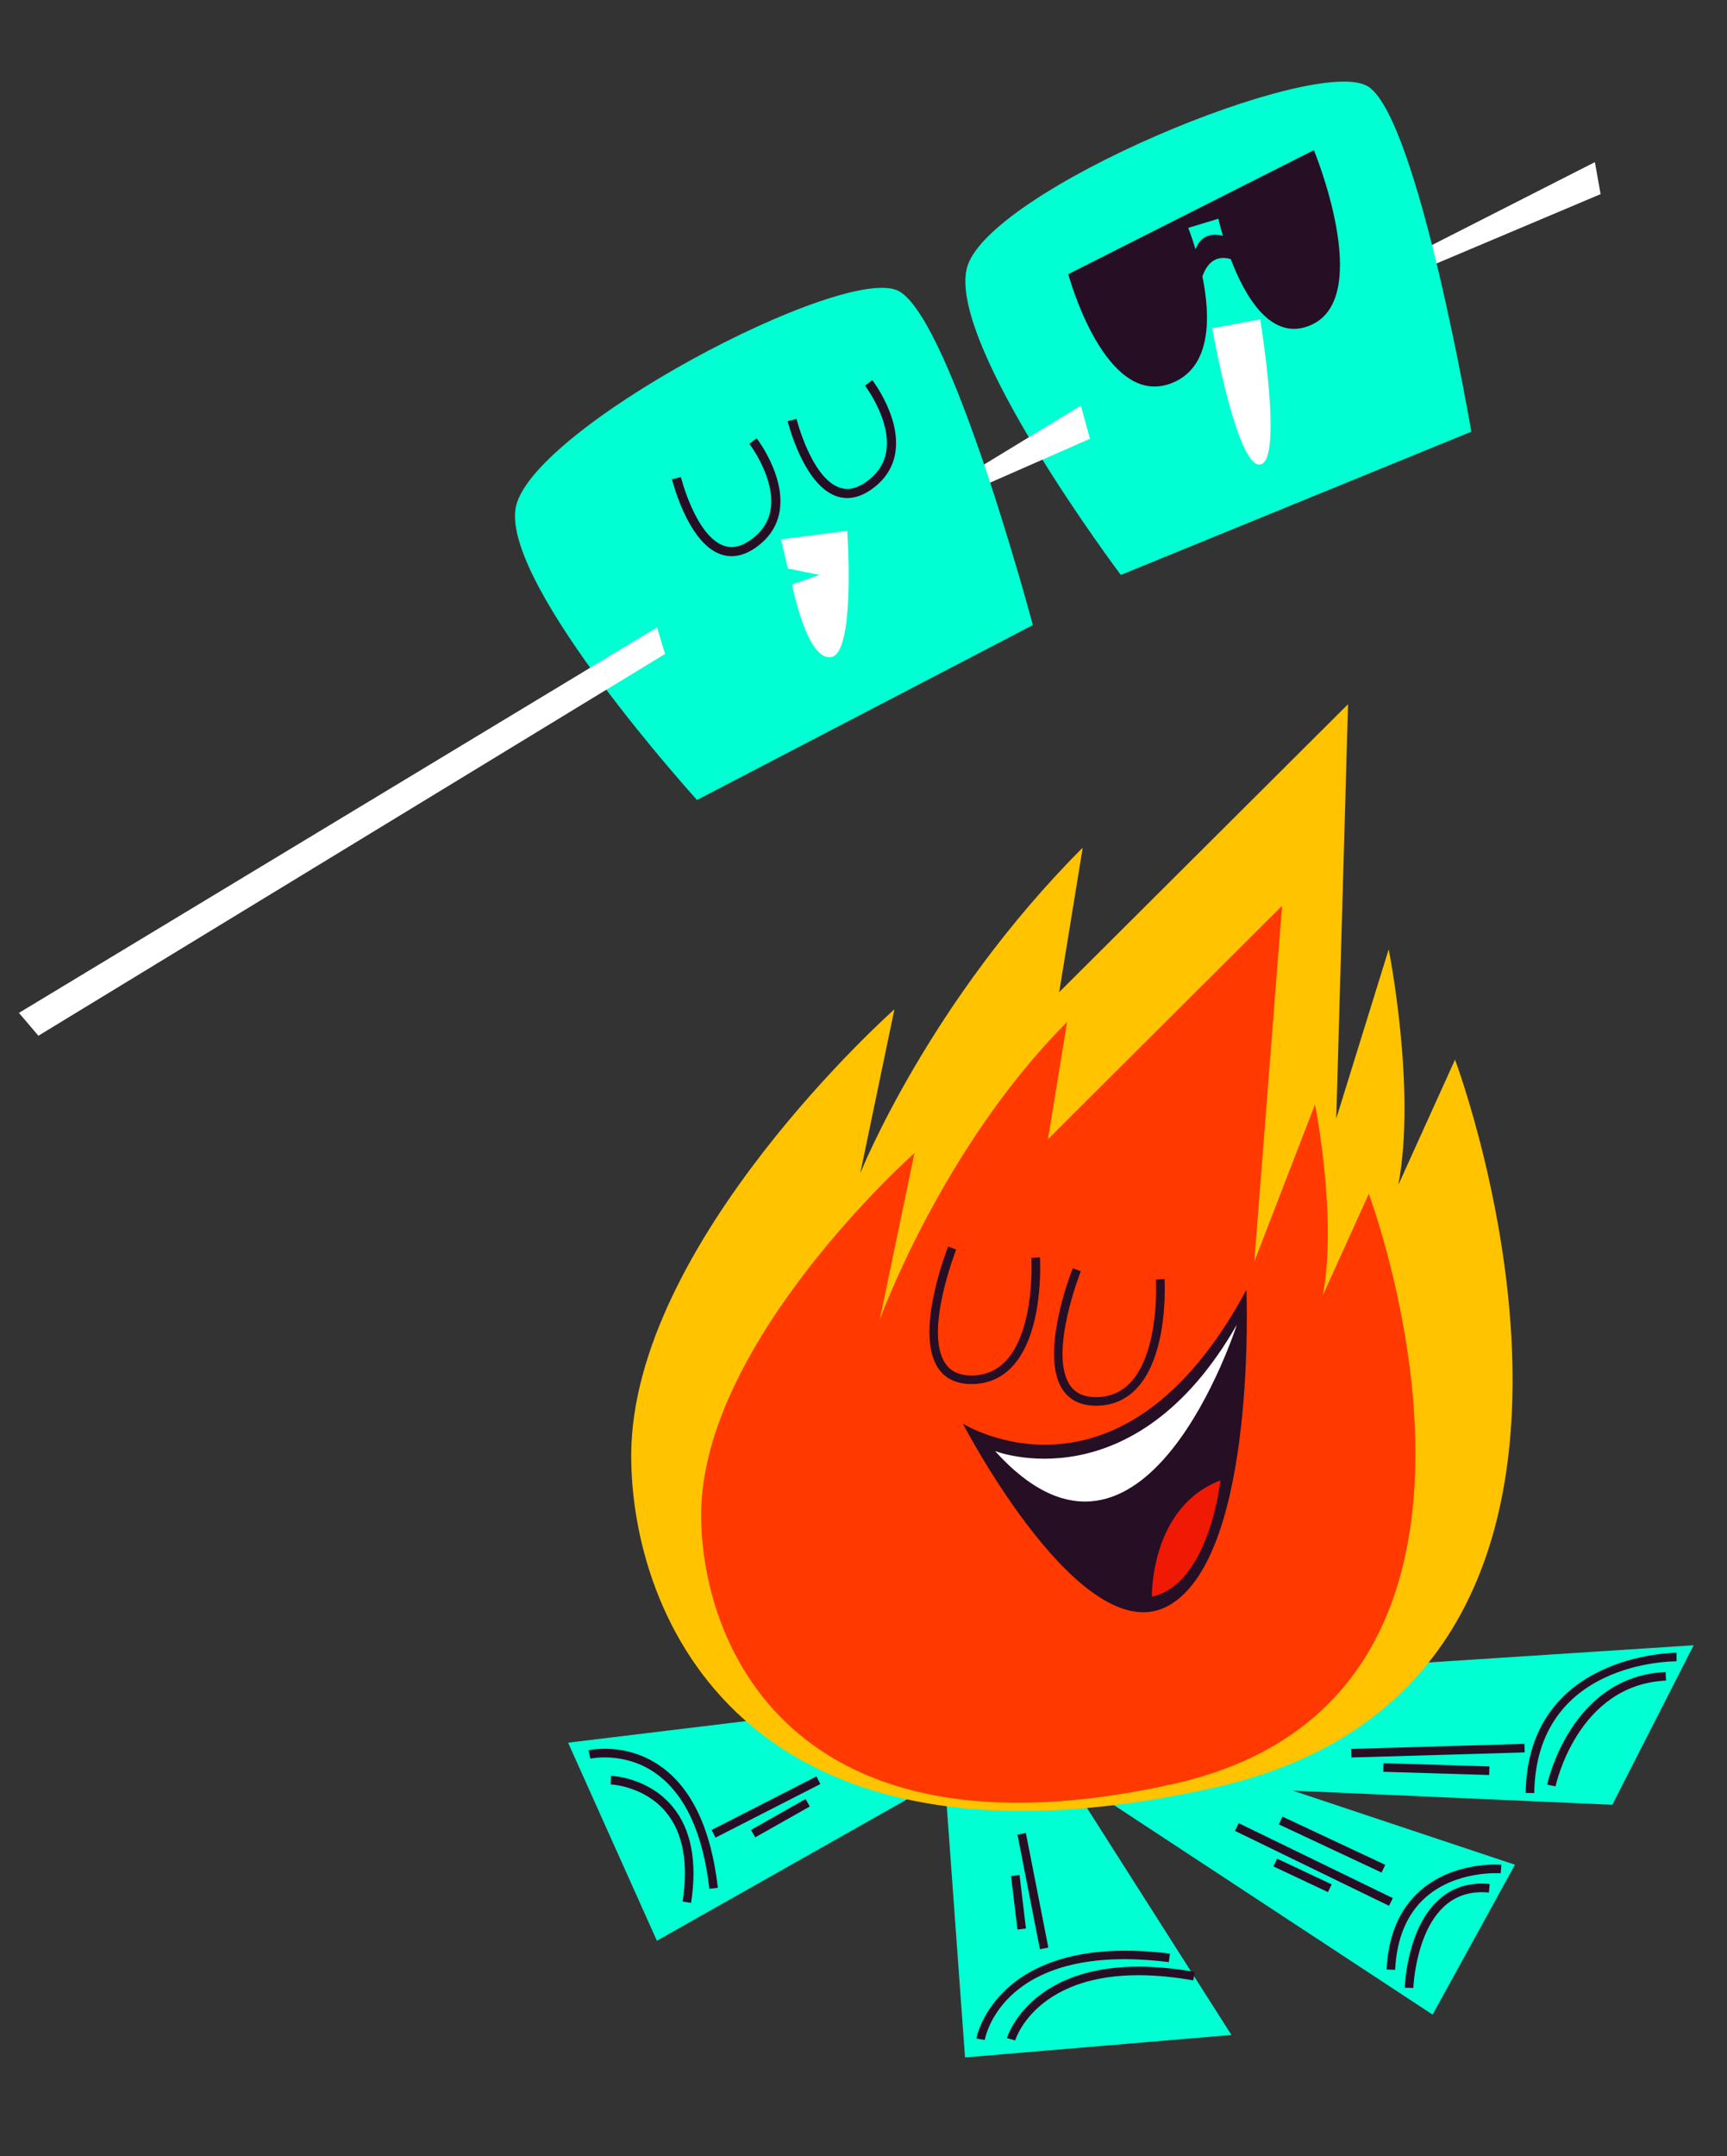 <?xml version="1.0" encoding="UTF-8"?>
<svg id="Capa_1" xmlns="http://www.w3.org/2000/svg" version="1.1" viewBox="0 0 1602.93 2000">
  <rect x="0" y="0" width="1602.93" height="2000" fill="#333333" stroke="none"/>
  <!-- Generator: Adobe Illustrator 30.1.0, SVG Export Plug-In . SVG Version: 2.1.1 Build 136)  -->
  <defs>
    <style>
      .st0 {
        fill: #ff3900;
      }

      .st1 {
        fill: #f01904;
      }

      .st2 {
        fill: #260e24;
      }

      .st3 {
        fill: #ffc300;
      }

      .st4 {
        fill: #fff;
      }

      .st5 {
        fill: #00ffd2;
      }
    </style>
  </defs>
  <g>
    <g>
      <polygon class="st5" points="876.84 1649.2 609.71 1800.15 527.29 1616.44 928.47 1567.78 1571.96 1526.07 1496.49 1674.03 1199.97 1660.93 1406.13 1729.64 1329.66 1868.67 988.06 1644.24 1142.97 1887.54 895.7 1908.39 876.84 1649.2"/>
      <path class="st2" d="M658.39,1751.94c-5.96-51.9-22.69-87.91-49.73-107.05-29.06-20.56-60.31-13.74-60.61-13.66l-1.79-7.74c1.4-.33,34.84-7.74,66.87,14.83,29.04,20.48,46.93,58.4,53.17,112.72l-7.9.91Z"/>
      <path class="st2" d="M914.01,1892.19l-7.83-1.35c.17-.99,18.9-98.84,179.68-78.74l-.99,7.88c-152.89-19.11-170.2,68.48-170.86,72.22Z"/>
      <path class="st2" d="M1294.9,1827.16l-7.93-.39c1.56-31.65,12.06-56.23,31.23-73.05,31.15-27.33,73.56-24.2,75.34-24.06l-.64,7.92c-.41-.04-40.95-2.95-69.51,22.16-17.47,15.35-27.05,38.03-28.49,67.43Z"/>
      <path class="st2" d="M1424,1663.17l-7.94-.13c2.01-128.79,137.07-130.02,140.01-130.02h.04l-.06,7.94c-5.15.03-130.15.55-132.05,122.21Z"/>
      <rect class="st2" x="1329.09" y="1591.67" width="7.95" height="98.35" transform="translate(-347.42 2923.58) rotate(-88.26)"/>
      <rect class="st2" x="1254.21" y="1619.8" width="160.95" height="7.95" transform="translate(-46.84 39.66) rotate(-1.67)"/>
      <rect class="st2" x="1204.99" y="1711.61" width="7.95" height="55.97" transform="translate(-879.83 2092.75) rotate(-64.8)"/>
      <rect class="st2" x="1215.54" y="1650.09" width="7.94" height="159" transform="translate(-869.18 2070.23) rotate(-64.08)"/>
      <rect class="st2" x="1232.39" y="1658.4" width="7.94" height="105.29" transform="translate(-837.66 2104.39) rotate(-64.89)"/>
      <rect class="st2" x="941.36" y="1739.46" width="7.94" height="50.01" transform="translate(-203.42 125.15) rotate(-6.84)"/>
      <rect class="st2" x="954.83" y="1699.87" width="7.94" height="108.29" transform="translate(-319.86 217.5) rotate(-11.1)"/>
      <rect class="st2" x="695.22" y="1682.52" width="58.19" height="7.94" transform="translate(-736.17 574.8) rotate(-29.48)"/>
      <rect class="st2" x="656.42" y="1672.03" width="109.25" height="7.94" transform="translate(-684.71 507.06) rotate(-27.06)"/>
      <path class="st2" d="M641.44,1765l-7.85-1.21c5.51-35.95.3-63.85-15.45-82.92-20.08-24.28-50.95-25.7-51.27-25.72l.27-7.94c1.4.05,34.62,1.48,57.03,28.51,17.34,20.9,23.14,50.93,17.27,89.27Z"/>
      <path class="st2" d="M942.23,1892.59l-7.65-2.16c.25-.88,26.55-87.45,174.35-61.34l-1.38,7.82c-140.78-24.84-165.09,54.89-165.32,55.69Z"/>
      <path class="st2" d="M1311.79,1843.96l-7.94-.24c.07-2.26,2.01-55.59,32.13-82.12,12.63-11.12,28.35-15.84,46.71-14.07l-.77,7.91c-16.02-1.57-29.75,2.5-40.66,12.11-27.54,24.23-29.45,75.89-29.46,76.41Z"/>
      <path class="st2" d="M1443.78,1656.95l-7.79-1.59c.21-1,21.51-100.4,109.96-104.46l.37,7.94c-82.35,3.79-102.35,97.17-102.54,98.11Z"/>
    </g>
    <g>
      <g>
        <path class="st3" d="M830.16,936.2l-31.68,152.04s63.45-158.99,206.45-301.99l-21.85,134.06,268.12-267.13-10.93,384.31,48.66-156.9s25.82,129.1,8.94,218.47l52.63-116.18s216.94,576.77-223.43,675.26c-440.37,98.49-541.21-162.86-541.21-307.84,0-197.61,244.29-414.1,244.29-414.1Z"/>
        <path class="st0" d="M848.74,1069.57l-32.19,154.51s57.95-160.14,173.83-276.03l-17.71,108.64,217.28-216.48-25.75,329.95,56.33-145.66s20.93,104.62,7.25,177.05l42.66-94.16s175.8,467.42-181.08,547.24c-356.88,79.82-438.59-131.98-438.59-249.48,0-160.14,197.97-335.58,197.97-335.58Z"/>
      </g>
      <g>
        <path class="st2" d="M901.66,1283.77c-13.87,0-24.25-4.94-30.85-14.67-22.22-32.78,7.99-109.66,9.29-112.91l7.38,2.94c-.3.76-29.96,76.2-10.09,105.52,5.1,7.52,13.05,11.19,24.27,11.19,12.74,0,23.49-4.57,31.96-13.57,27.39-29.13,23.7-94.87,23.66-95.52l7.93-.49c.17,2.84,3.92,69.84-25.8,101.46-10.04,10.66-22.75,16.06-37.75,16.06Z"/>
        <path class="st2" d="M1017.29,1303.86c-13.87,0-24.25-4.94-30.85-14.67-22.23-32.78,7.99-109.66,9.29-112.91l7.38,2.94c-.3.76-29.97,76.2-10.09,105.52,5.1,7.52,13.05,11.19,24.27,11.19,12.74,0,23.49-4.57,31.96-13.57,27.39-29.13,23.7-94.87,23.66-95.52l7.93-.49c.17,2.84,3.92,69.84-25.8,101.46-10.04,10.65-22.74,16.06-37.75,16.06Z"/>
        <g>
          <path class="st2" d="M893.71,1320.51s146.97,92.35,263.15-124.13c0,0,9.93,243.29-70.51,291.95-80.43,48.66-192.65-167.82-192.65-167.82Z"/>
          <path class="st4" d="M923.52,1345.92s128.43,50.4,224.42-117.1c0,0-86.06,269.94-224.42,117.1Z"/>
          <path class="st1" d="M1069.15,1481.05s-1.99-82.75,63.55-107.91c0,0-9.93,96-63.55,107.91Z"/>
        </g>
      </g>
    </g>
  </g>
  <g>
    <polygon class="st4" points="1294.76 244.76 1480.31 150.39 1485.61 180.07 1294.76 260.65 1294.76 244.76"/>
    <g>
      <path class="st5" d="M1040.3,533.28l325.31-132.89s-49.04-287.76-95.08-319.69c-46.03-31.93-357.13,96.94-373.36,168.91-16.21,71.98,143.13,283.67,143.13,283.67Z"/>
      <path class="st2" d="M1219.49,139.26l-227.96,115.04s33.93,126.17,96.49,100.87c36.95-14.94,35.42-62.39,27.99-98.75,3.69-10.57,11.17-20.45,26.28-16.15,13.07,34.32,37.55,77.55,74.56,61.2,58.84-25.97,2.65-162.21,2.65-162.21ZM1109.62,231.22c-3.61-12.03-6.76-19.86-6.76-19.86l27.96-8.48s1.39,6.35,4.2,15.85c-10.21-2.5-20.38-.73-25.4,12.49Z"/>
      <path class="st4" d="M1125.12,304.49l44.53-8.31s21.74,131.48,0,134.66c-21.73,3.18-44.53-126.34-44.53-126.34Z"/>
    </g>
    <polygon class="st4" points="875.96 453.63 1003.19 376.23 1011.67 406.98 881.26 464.23 875.96 453.63"/>
    <g>
      <path class="st5" d="M646.93,742.02l311.72-162.22s-75.28-282.03-124.05-309.6c-48.77-27.57-346.71,129.36-356.25,202.51s168.58,269.31,168.58,269.31Z"/>
      <path class="st2" d="M679.04,515.91c-3.63,0-7.23-.66-10.77-1.99-29.86-11.2-43.95-66.97-44.55-69.35l8.24-2.03c.13.54,13.61,53.82,39.3,63.44,7.92,2.98,16.18,1.36,25.19-4.95,10.73-7.51,17.08-17.21,18.87-28.84,4.4-28.67-19.55-60.2-19.79-60.51l6.73-5.17c1.08,1.41,26.39,34.76,21.45,66.97-2.14,14.01-9.67,25.62-22.37,34.5-7.56,5.27-15.02,7.92-22.29,7.92Z"/>
      <path class="st2" d="M786.37,461.98c-3.63,0-7.23-.66-10.77-1.99-29.86-11.2-43.95-66.97-44.54-69.35l8.24-2.03c.13.54,13.61,53.82,39.3,63.44,7.92,2.98,16.18,1.37,25.19-4.95,10.73-7.51,17.08-17.21,18.87-28.84,4.4-28.67-19.55-60.2-19.79-60.51l6.73-5.17c1.08,1.41,26.39,34.76,21.45,66.97-2.14,14.01-9.67,25.62-22.37,34.5-7.57,5.27-15.03,7.92-22.3,7.92Z"/>
      <path class="st4" d="M724.87,500.28l61.49-7.95s7.95,113.45-14.85,117.16-36.34-67.33-36.34-67.33l25.21-8.89-29.16-5.96-6.36-27.03Z"/>
    </g>
    <polygon class="st4" points="17.59 939.51 609.83 581.92 617.25 606.58 35.63 960.71 17.59 939.51"/>
  </g>
</svg>